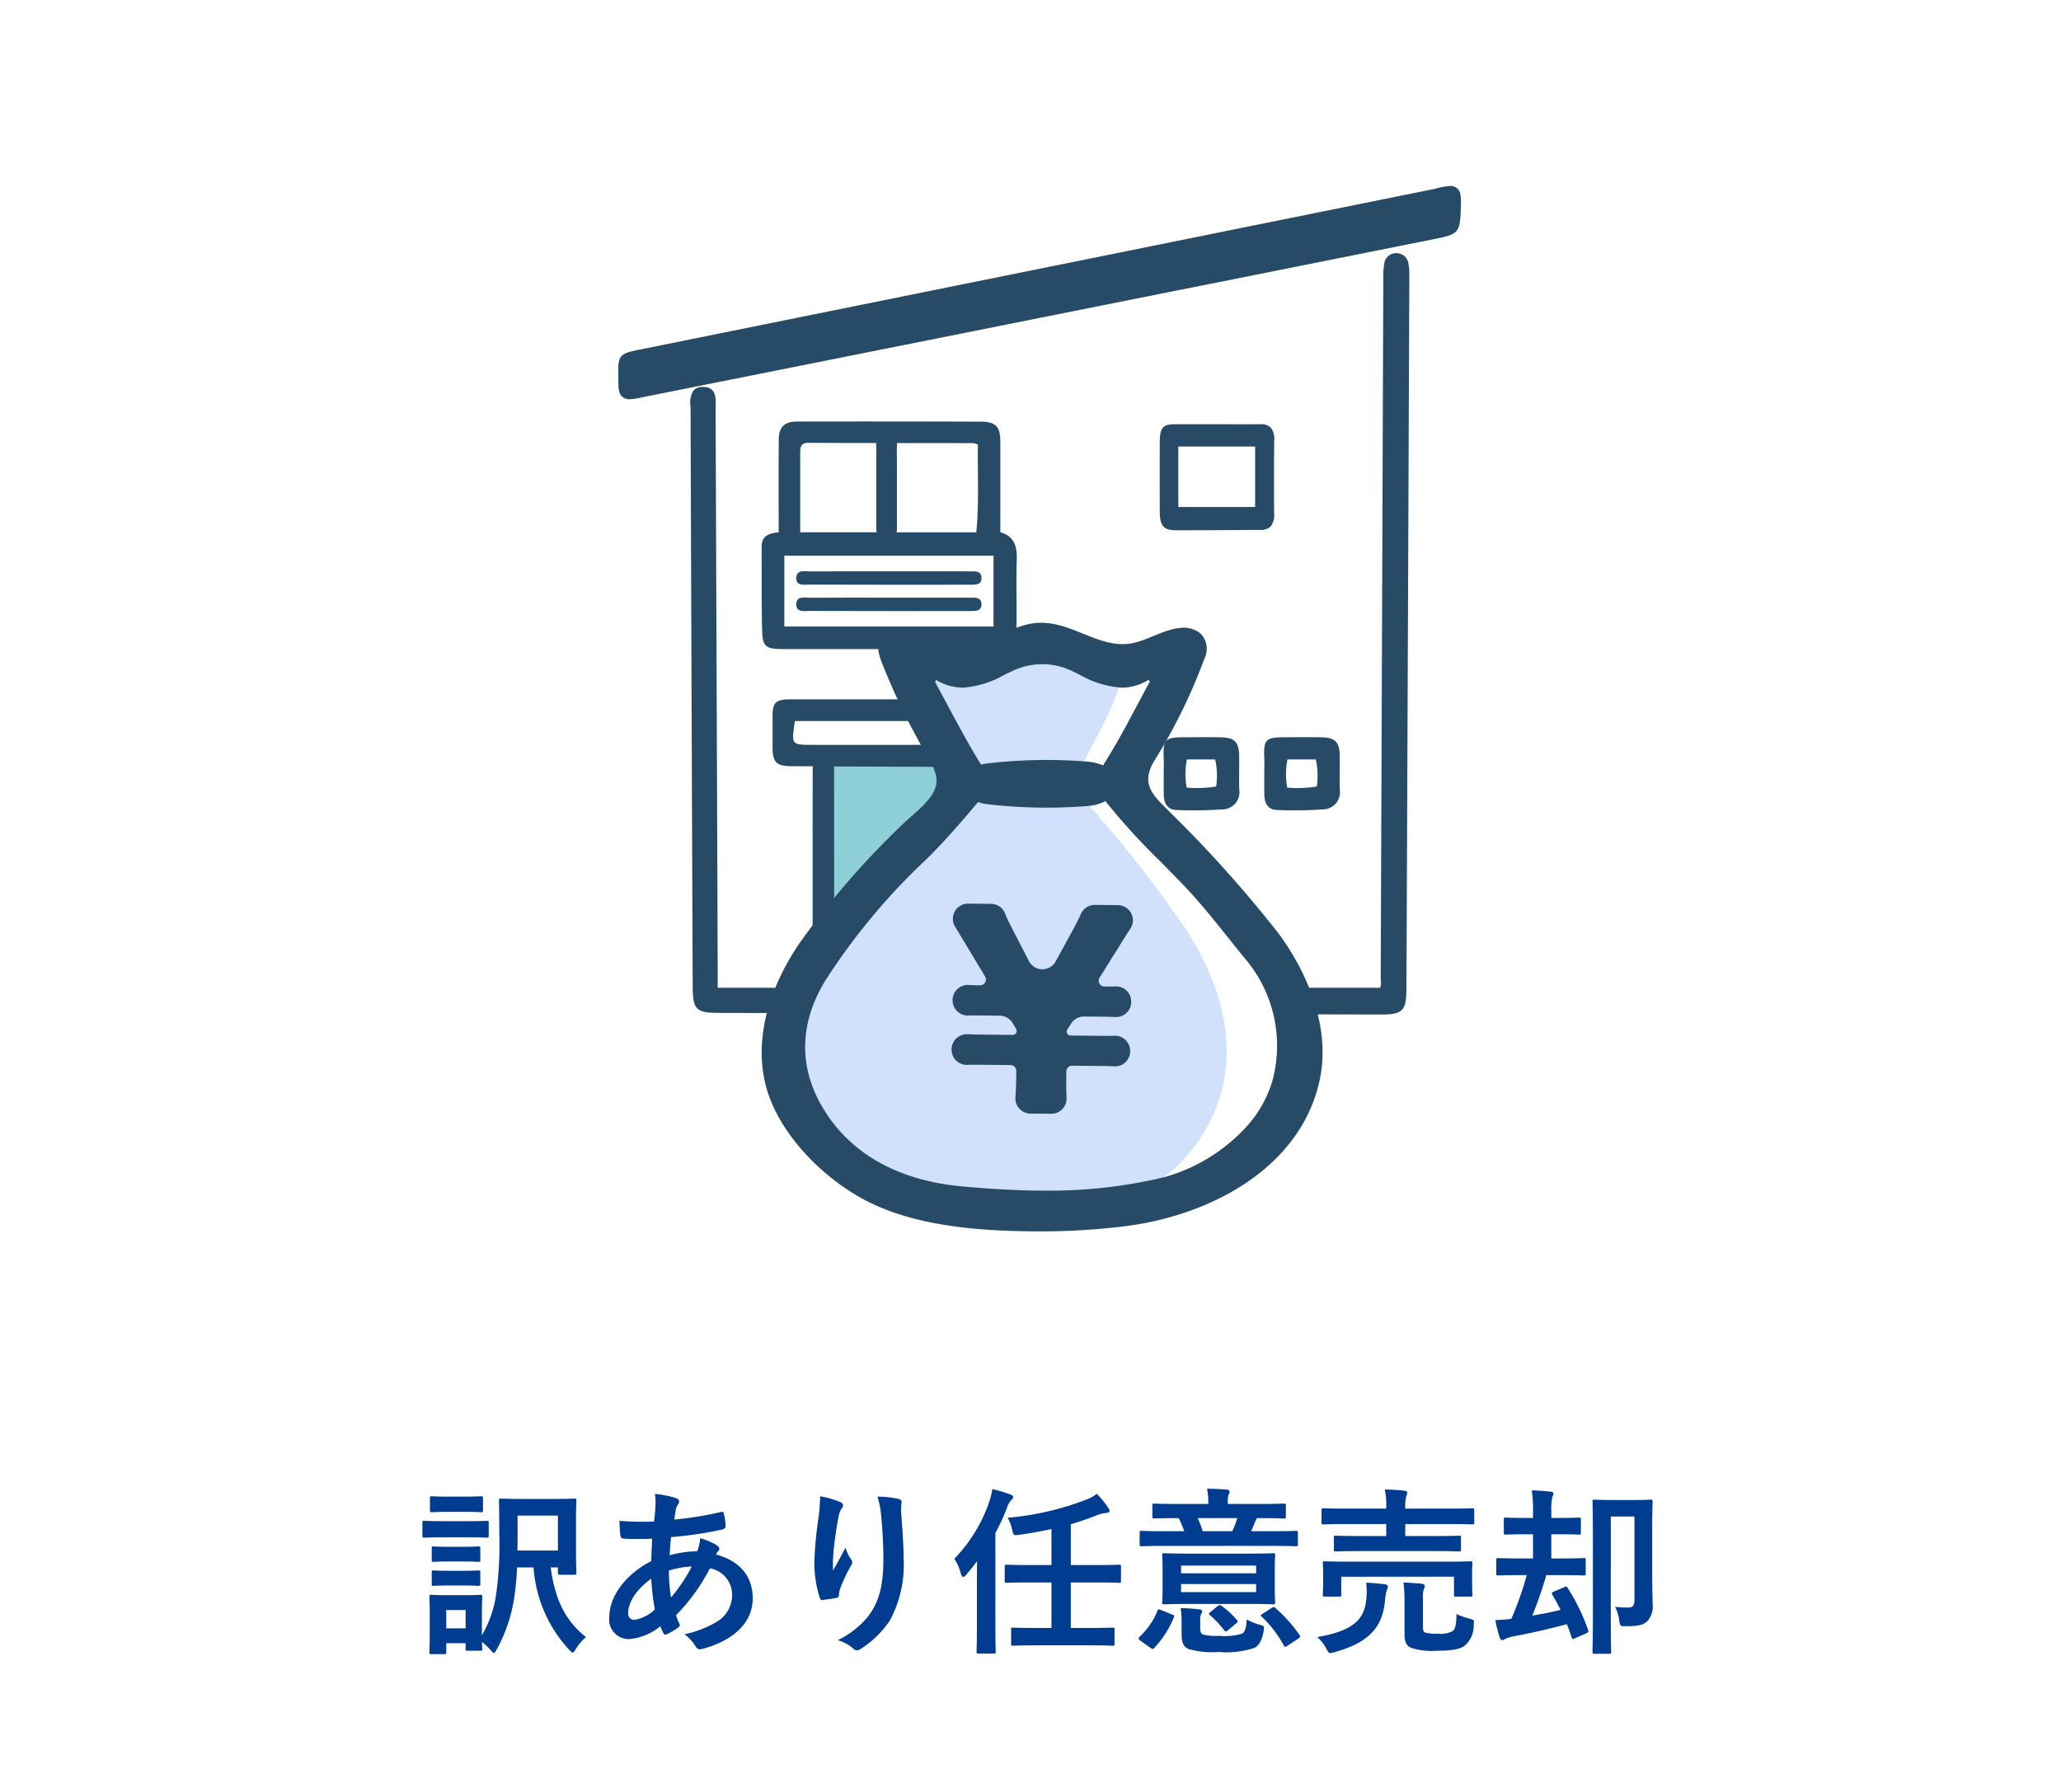 <svg xmlns="http://www.w3.org/2000/svg" xmlns:xlink="http://www.w3.org/1999/xlink" width="230" height="200" viewBox="0 0 230 200">
  <defs>
    <clipPath id="clip-path">
      <rect id="長方形_142" data-name="長方形 142" width="94.035" height="92.472" fill="none"/>
    </clipPath>
    <clipPath id="clip-path-2">
      <rect id="長方形_143" data-name="長方形 143" width="62.588" height="67.929" fill="none"/>
    </clipPath>
  </defs>
  <g id="case-ph04" transform="translate(-972 -3974)">
    <rect id="長方形_162" data-name="長方形 162" width="230" height="200" transform="translate(972 3974)" fill="#fff"/>
    <path id="パス_1037" data-name="パス 1037" d="M-53.74-8.06v.6c0,.2.02.22.24.22h1.6c.2,0,.22-.02.22-.22,0-.12-.04-.62-.04-2.56v-3.46c0-1.34.04-1.9.04-2.02,0-.22-.02-.24-.22-.24-.14,0-.72.04-2.38.04h-3.44c-1.66,0-2.24-.04-2.36-.04-.22,0-.24.02-.24.24,0,.12.04,1.24.04,3.66a41.227,41.227,0,0,1-.32,6.56,12.771,12.771,0,0,1-1.62,4.8V-3.24c0-.94.04-1.42.04-1.54,0-.2-.02-.22-.22-.22-.14,0-.54.04-1.84.04h-1.78c-1.28,0-1.7-.04-1.82-.04-.22,0-.24.02-.24.22,0,.14.04.62.04,1.88v1.28c0,2.42-.04,2.88-.04,3.02,0,.2.02.22.24.22h1.42c.2,0,.22-.02.22-.22V.4h2.16v.62c0,.2.02.22.22.22h1.42c.2,0,.22-.02.22-.22,0-.06-.02-.24-.04-.76a5.468,5.468,0,0,1,.94.88c.2.22.3.34.4.34s.18-.14.32-.4a17.266,17.266,0,0,0,1.94-5.74,30.351,30.351,0,0,0,.32-3.4h1.84a15.063,15.063,0,0,0,3.98,9.2c.2.2.3.3.4.3s.18-.14.36-.42A5,5,0,0,1-50.6-.28c-2.38-1.84-3.52-4.42-3.94-7.78Zm0-5.78v3.9h-4.52c.02-.5.02-1.02.02-1.6v-2.3ZM-64.04-3.3v2.04H-66.2V-3.3Zm-2.48-9.92c-1.52,0-2.02-.04-2.12-.04-.2,0-.22.02-.22.22v1.42c0,.22.02.24.22.24.1,0,.6-.04,2.12-.04h2.7c1.52,0,2.02.04,2.14.04.2,0,.22-.02.22-.24v-1.42c0-.2-.02-.22-.22-.22-.12,0-.62.04-2.14.04Zm.54-2.74c-1.3,0-1.7-.04-1.82-.04-.2,0-.22.02-.22.22v1.34c0,.2.02.22.22.22.12,0,.52-.04,1.82-.04h1.84c1.3,0,1.68.04,1.8.04.22,0,.24-.02.24-.22v-1.34c0-.2-.02-.22-.24-.22-.12,0-.5.04-1.8.04Zm.08,8.28c-1.22,0-1.58-.04-1.7-.04-.2,0-.22.02-.22.22v1.3c0,.18.02.2.22.2.12,0,.48-.04,1.7-.04h1.58c1.22,0,1.58.04,1.68.04.22,0,.24-.02.24-.2V-7.5c0-.2-.02-.22-.24-.22-.1,0-.46.04-1.68.04Zm0-2.68c-1.22,0-1.58-.04-1.7-.04-.2,0-.22.02-.22.22V-8.9c0,.2.02.22.22.22.12,0,.48-.04,1.7-.04h1.58c1.22,0,1.58.04,1.68.04.22,0,.24-.02.24-.22v-1.28c0-.2-.02-.22-.24-.22-.1,0-.46.04-1.68.04Zm22.98-5.9a4.7,4.7,0,0,1,.08.9c0,.56-.08,1.46-.16,2.18a30.5,30.5,0,0,1-3.88-.08c.04.56.04,1.08.1,1.52.02.34.14.44.36.46a7.954,7.954,0,0,0,1.14.04c.34,0,.88.02,2.06-.02-.04.76-.08,1.64-.1,2.5C-45.78-7.54-48-5.1-48-2.54A2.179,2.179,0,0,0-45.78-.06,6.292,6.292,0,0,0-42.3-1.5a3.986,3.986,0,0,0,.34.78c.12.2.2.2.4.1a6.362,6.362,0,0,0,1.2-.7c.2-.14.28-.24.16-.5a6.032,6.032,0,0,1-.36-.9,21.154,21.154,0,0,0,3.78-5.24,2.986,2.986,0,0,1,2.48,2.9,3.442,3.442,0,0,1-1.6,3A11.515,11.515,0,0,1-39.62-.6,5.085,5.085,0,0,1-38.44.64c.22.44.44.5.88.38C-34.38.16-32-1.72-32-4.62c0-2.5-1.52-4.2-4.1-4.88a1.729,1.729,0,0,1,.26-.4.346.346,0,0,0,.12-.24c0-.12-.12-.28-.36-.44a8.05,8.05,0,0,0-1.78-.74,4.908,4.908,0,0,1-.34,1.46,12.007,12.007,0,0,0-3.06.44c.02-.7.06-1.18.14-2.02a42.434,42.434,0,0,0,5.68-.84c.22-.04.42-.14.42-.4a6.2,6.2,0,0,0-.2-1.36c-.04-.18-.1-.26-.34-.2a38.449,38.449,0,0,1-5.2.84c.06-.34.1-.64.16-1a1.546,1.546,0,0,1,.28-.72.441.441,0,0,0,.1-.32q0-.24-.36-.36A10.955,10.955,0,0,0-42.92-16.26Zm1.8,11.56a21.417,21.417,0,0,1-.24-3,9.386,9.386,0,0,1,2.56-.46A18.354,18.354,0,0,1-41.12-4.7Zm-2.2-2.1a25.933,25.933,0,0,0,.4,3.44A4.287,4.287,0,0,1-45.24-2.2a.682.682,0,0,1-.66-.76C-45.9-4.26-44.86-5.7-43.32-6.8ZM-24.48-16a18.506,18.506,0,0,1-.16,2.28,42.274,42.274,0,0,0-.48,4.98,12.8,12.8,0,0,0,.6,4.06c.04.14.14.28.28.26.5-.06,1.36-.18,1.6-.24a.281.281,0,0,0,.26-.32,2.5,2.5,0,0,1,.1-.6A16.374,16.374,0,0,1-21.1-8.14a.942.942,0,0,0,.2-.5.46.46,0,0,0-.12-.32,4.146,4.146,0,0,1-.62-1.3c-.54,1.02-.96,1.78-1.4,2.56a20.2,20.2,0,0,1,.06-2.2c.12-1.04.28-2.46.56-3.82a2.308,2.308,0,0,1,.36-.94.458.458,0,0,0,.14-.32c0-.18-.12-.3-.38-.4A10.481,10.481,0,0,0-24.48-16Zm6.4.04a9.582,9.582,0,0,1,.42,2.18c.14,1.28.24,3.36.24,4.78,0,3.16-.52,4.8-1.68,6.38A9.9,9.9,0,0,1-22.5.06a4.641,4.641,0,0,1,1.7.92.58.58,0,0,0,.42.22.693.693,0,0,0,.4-.14,11.021,11.021,0,0,0,3.3-3.22A13.138,13.138,0,0,0-15.16-9.1c0-1.44-.14-3.26-.28-5.16a7.081,7.081,0,0,1,.04-.92c.04-.34,0-.44-.4-.54A11.549,11.549,0,0,0-18.08-15.96ZM5.46.64c1.92,0,2.58.04,2.7.04.2,0,.22-.02.22-.22V-1.12c0-.2-.02-.22-.22-.22-.12,0-.78.04-2.7.04H3.5V-6.38H6.14c1.96,0,2.62.04,2.74.04.2,0,.22-.02.22-.22V-8.12c0-.22-.02-.24-.22-.24-.12,0-.78.04-2.74.04H3.5v-4.56c.96-.28,1.88-.6,2.8-.96a4.022,4.022,0,0,1,1.14-.3c.26-.02.38-.1.38-.22a.6.6,0,0,0-.16-.36A10.251,10.251,0,0,0,6.4-16.28a4.342,4.342,0,0,1-1.24.68,31.82,31.82,0,0,1-8.72,2,4.458,4.458,0,0,1,.52,1.34c.14.64.18.64.78.56,1.3-.18,2.48-.4,3.6-.64v4.02H-.92c-1.96,0-2.62-.04-2.74-.04-.2,0-.22.02-.22.24v1.56c0,.2.02.22.22.22.12,0,.78-.04,2.74-.04H1.34V-1.3H-.26c-1.92,0-2.58-.04-2.7-.04-.2,0-.2.02-.2.22V.46c0,.2,0,.22.2.22.12,0,.78-.04,2.7-.04ZM-6.98-1.7c0,1.96-.04,2.92-.04,3.04,0,.2.02.22.22.22h1.68c.22,0,.24-.02.24-.22,0-.1-.04-1.08-.04-3.04V-11.9a24.57,24.57,0,0,0,1.28-2.76,2.223,2.223,0,0,1,.48-.9c.16-.14.22-.2.22-.36,0-.14-.12-.2-.32-.28a14.868,14.868,0,0,0-2-.6,6.809,6.809,0,0,1-.34,1.4A17.094,17.094,0,0,1-9.5-9.02a5.072,5.072,0,0,1,.7,1.56c.08.32.18.46.3.46.1,0,.22-.1.36-.28.38-.44.78-.94,1.18-1.48-.02.86-.02,1.74-.02,2.46ZM16.68-9.6c-1.94,0-2.62-.04-2.76-.04-.2,0-.22.02-.22.22,0,.14.04.56.04,1.6v2.06c0,1.04-.04,1.46-.04,1.6,0,.2.02.22.22.22.14,0,.82-.04,2.76-.04h6.64c1.94,0,2.62.04,2.76.04.2,0,.22-.02.22-.22,0-.12-.04-.56-.04-1.6V-7.82c0-1.04.04-1.48.04-1.6,0-.2-.02-.22-.22-.22-.14,0-.82.04-2.76.04Zm7.5,4.3H15.8v-.9h8.38Zm0-2.96v.86H15.8v-.86Zm1.92-2.2c1.78,0,2.38.04,2.5.04.22,0,.24-.02.24-.22v-1.28c0-.2-.02-.22-.24-.22-.12,0-.72.04-2.5.04H23.62c.2-.4.36-.86.48-1.12a1.83,1.83,0,0,1,.18-.34h.26c1.96,0,2.62.04,2.74.04.2,0,.22-.02.22-.24v-1.2c0-.2-.02-.22-.22-.22-.12,0-.78.04-2.72.04H21.02v-.14a2.745,2.745,0,0,1,.08-.88.935.935,0,0,0,.12-.38c0-.1-.12-.18-.3-.2-.7-.06-1.5-.1-2.22-.1a7.164,7.164,0,0,1,.14,1.56v.14H15.56c-1.94,0-2.6-.04-2.72-.04-.22,0-.24.02-.24.22v1.2c0,.22.02.24.24.24.12,0,.78-.04,2.7-.04a13.314,13.314,0,0,1,.62,1.46H13.9c-1.78,0-2.38-.04-2.5-.04-.2,0-.22.02-.22.22v1.28c0,.2.02.22.22.22.12,0,.72-.04,2.5-.04Zm-4.02-3.1a11.331,11.331,0,0,1-.56,1.46h-3.3a11.816,11.816,0,0,0-.56-1.46ZM17.94-2.06a1.667,1.667,0,0,1,.12-.84.487.487,0,0,0,.1-.3c0-.08-.1-.14-.36-.18-.6-.08-1.38-.12-2.04-.14a11.388,11.388,0,0,1,.1,1.66V-.6c0,1.08.3,1.4.74,1.64a9.908,9.908,0,0,0,3.42.34A9.959,9.959,0,0,0,24,.92c.5-.26.84-.84,1.02-1.9.06-.54.06-.54-.44-.68a5.834,5.834,0,0,1-1.46-.6c-.02.86-.18,1.44-.52,1.6a6.8,6.8,0,0,1-2.52.24,6.778,6.778,0,0,1-1.82-.14c-.24-.1-.32-.32-.32-.74Zm6.96-.82c-.24.16-.26.16-.1.32A12.624,12.624,0,0,1,27.26.64c.06.1.1.16.16.16a.555.555,0,0,0,.26-.12l1.24-.82c.2-.14.22-.2.1-.38a16.307,16.307,0,0,0-2.68-3c-.16-.14-.2-.16-.42-.02ZM12.4.92a.44.44,0,0,0,.24.12.242.242,0,0,0,.18-.12A11.375,11.375,0,0,0,15-2.48c.08-.2.04-.24-.2-.32l-1.22-.5c-.26-.1-.3-.14-.4.06A8.235,8.235,0,0,1,11.16-.3c-.14.16-.14.24.1.42Zm6.68-4c-.22.18-.22.18-.06.34A11.4,11.4,0,0,1,20.6-1.06c.08.1.12.14.2.14a.469.469,0,0,0,.26-.14l.9-.76c.2-.16.2-.2.08-.36a8.884,8.884,0,0,0-1.72-1.58c-.18-.12-.24-.12-.46.04Zm24.98-6.8c1.96,0,2.64.04,2.74.04.22,0,.24-.02.24-.22v-1.32c0-.2-.02-.22-.24-.22-.1,0-.78.04-2.74.04H40.82V-12.9H45.7c1.84,0,2.48.04,2.6.04.2,0,.22-.02.22-.24v-1.36c0-.18-.02-.2-.22-.2-.12,0-.76.04-2.6.04H40.82v-.04a4.5,4.5,0,0,1,.12-1.36,1.068,1.068,0,0,0,.1-.4c0-.08-.12-.18-.3-.2-.68-.08-1.44-.12-2.2-.14a8.752,8.752,0,0,1,.16,2.1v.04H34.3c-1.84,0-2.46-.04-2.58-.04-.22,0-.24.02-.24.2v1.36c0,.22.02.24.24.24.12,0,.74-.04,2.58-.04h4.4v1.34H35.82c-1.94,0-2.64-.04-2.76-.04-.18,0-.2.02-.2.22v1.32c0,.2.02.22.2.22.12,0,.82-.04,2.76-.04ZM34.52-8.7c-1.86,0-2.54-.04-2.66-.04-.22,0-.24.02-.24.2,0,.14.04.44.04,1v.6c0,1.52-.04,1.78-.04,1.92,0,.2.02.22.24.22h1.6c.2,0,.22-.02.22-.22v-2H46.26v2c0,.2.02.22.22.22H48.1c.2,0,.22-.02.22-.22,0-.12-.04-.4-.04-1.92v-.72c0-.44.04-.76.04-.88,0-.18-.02-.2-.22-.2-.14,0-.8.04-2.68.04ZM42.8-4.62a2.859,2.859,0,0,1,.08-.98A.788.788,0,0,0,43-6c0-.1-.12-.2-.38-.24-.64-.06-1.26-.1-2-.14a16.332,16.332,0,0,1,.12,2.06V-.5c0,.92.36,1.26.74,1.42a7.459,7.459,0,0,0,2.82.32c1.8,0,2.68-.18,3.2-.6a2.968,2.968,0,0,0,.96-2.32c.06-.52.04-.52-.48-.66a7.167,7.167,0,0,1-1.44-.52c-.02,1.1-.1,1.64-.42,1.9a2.755,2.755,0,0,1-1.62.3,4.915,4.915,0,0,1-1.42-.12c-.22-.08-.28-.18-.28-.64ZM31-.28a4.463,4.463,0,0,1,1.02,1.3c.2.36.26.48.44.48a2.14,2.14,0,0,0,.46-.1C37,.28,38.3-1.58,38.56-4.36a5.723,5.723,0,0,1,.2-1.16,1.021,1.021,0,0,0,.12-.4c0-.14-.12-.22-.34-.26-.66-.08-1.36-.14-2.08-.18a7.347,7.347,0,0,1,.02,1.76C36.3-2.3,35.1-1,31-.28ZM54.38-7.2a35.62,35.62,0,0,1-1.72,4.88,17.441,17.441,0,0,1-1.78.14,13.754,13.754,0,0,0,.48,1.94c.08.2.16.3.28.3a.583.583,0,0,0,.3-.12,3.331,3.331,0,0,1,.84-.28c2.14-.4,3.86-.8,6.08-1.38.2.48.36.98.52,1.46.08.22.12.22.4.1L61.02-.7c.26-.12.26-.22.2-.4a22.545,22.545,0,0,0-2.28-4.68c-.12-.18-.16-.18-.36-.08l-1.18.5c-.22.1-.28.16-.16.36.32.54.64,1.12.92,1.68-1.06.26-2.06.46-3.16.64A45.164,45.164,0,0,0,56.56-7.2h1.66c1.8,0,2.42.04,2.52.04.2,0,.22-.02.22-.22v-1.5c0-.2-.02-.22-.22-.22-.1,0-.72.04-2.52.04h-1.1v-2.7h.72c1.66,0,2.22.04,2.36.04.2,0,.22-.02.22-.24V-13.4c0-.2-.02-.22-.22-.22-.14,0-.7.04-2.36.04h-.72v-.8a6.015,6.015,0,0,1,.12-1.54,1.524,1.524,0,0,0,.12-.4c0-.1-.14-.18-.32-.2-.68-.06-1.36-.12-2.1-.14a13.387,13.387,0,0,1,.14,2.3v.78H54.4c-1.68,0-2.22-.04-2.36-.04-.2,0-.22.02-.22.22v1.44c0,.22.02.24.22.24.14,0,.68-.04,2.36-.04h.68v2.7H53.76c-1.82,0-2.44-.04-2.56-.04-.2,0-.22.02-.22.22v1.5c0,.2.02.22.22.22.12,0,.74-.04,2.56-.04Zm14-4.96c0-2.04.04-3.1.04-3.22,0-.22-.02-.24-.22-.24-.14,0-.6.04-1.98.04h-2.3c-1.4,0-1.86-.04-1.98-.04-.2,0-.22.02-.22.24,0,.12.04,1.44.04,4.1v8.6c0,2.62-.04,3.92-.04,4.06,0,.18.02.2.22.2h1.64c.2,0,.22-.02.22-.2,0-.12-.04-1.28-.04-3.6V-13.74H66.4v9.28c0,.72-.22.88-.74.88a11.267,11.267,0,0,1-1.42-.08,4.57,4.57,0,0,1,.46,1.52c.1.66.1.64.72.64,1.54,0,2.04-.16,2.48-.64a2.465,2.465,0,0,0,.52-1.9c0-.64-.04-1.48-.04-3.42Z" transform="translate(1088 4157)" fill="#003c8f"/>
    <g id="グループ_118" data-name="グループ 118" transform="translate(0 7.438)">
      <g id="グループ_95" data-name="グループ 95" transform="translate(1041 3987.319)">
        <path id="パス_905" data-name="パス 905" d="M21.2,25.124l.869,71.428H98.645V9.983Z" transform="translate(-12.125 -5.709)" fill="#fff"/>
        <path id="パス_906" data-name="パス 906" d="M52.85,148.26V175.4h13.1V148Z" transform="translate(-30.221 -84.631)" fill="#8fcfd7"/>
        <g id="グループ_94" data-name="グループ 94">
          <g id="グループ_93" data-name="グループ 93" clip-path="url(#clip-path)">
            <path id="パス_907" data-name="パス 907" d="M97.574,17.515H97.5a1.318,1.318,0,0,0-1.28,1.149,10.148,10.148,0,0,0-.108,1.743L96,51.573q-.087,23.374-.177,46.747c0,.117.006.237.014.356a1.683,1.683,0,0,1-.082.832H50.2c.005-.193,0-.389-.01-.577-.006-.141-.012-.278-.011-.407.018-7.892.012-15.712.006-23.275,0-.127,0-.261-.007-.4l2.722.009h.016a1.7,1.7,0,0,0,1.907-1.913c.009-1.123.018-2.247.011-3.371-.011-1.774-.506-2.261-2.3-2.264q-2.351,0-4.7,0l-6.578,0-.119,0H34.768q-2.326,0-4.651,0c-.922,0-1.483.063-1.8.385s-.368.855-.361,1.741c0,.621,0,1.242,0,1.863,0,.453,0,.906,0,1.359,0,1.676.435,2.112,2.095,2.119l2.4.008c-.012.2-.017.4-.017.574q-.011,4.5-.006,9v2.569q0,1.59,0,3.178c0,2.749-.006,5.591.016,8.387,0,.14-.006.29-.013.445-.009.185-.016.377-.012.566H21.832s0-1.295,0-1.629L21.8,88.015q-.1-26.55-.2-53.1c0-.116,0-.237.006-.361.023-.873.054-2.069-1.346-2.108h-.073a1.359,1.359,0,0,0-1.019.361,2.4,2.4,0,0,0-.372,1.761c0,.124.008.246.009.363q.108,32.21.239,64.42c.01,2.593.364,2.953,2.911,2.959q36.973.094,73.946.18h.051c2.3,0,2.733-.449,2.742-2.825q.169-39.882.323-79.764a5.457,5.457,0,0,0-.1-1.225,1.334,1.334,0,0,0-1.34-1.159M30.41,72.087c-.264-.307-.166-1,.04-2.351H52.383A8.106,8.106,0,0,1,52.4,72.2a2.028,2.028,0,0,1-.971.21c-.125,0-.248-.006-.37-.012s-.244-.012-.365-.012h-.007q-5.186.009-10.371.008H32.653c-1.278,0-1.983,0-2.243-.3m4.416,26.844c-.006-.141-.012-.278-.012-.407.018-7.891.012-15.711.007-23.275,0-.142,0-.294-.009-.448q3.634.012,7.269.024l5.724.018c-.009.187-.014.367-.015.524q-.012,4.68-.005,9.36v2.2q0,1.59,0,3.179c0,2.748-.006,5.59.016,8.386,0,.14-.006.29-.013.445-.009.185-.016.377-.012.566H34.836c.005-.193,0-.389-.01-.577" transform="translate(-10.741 -10.016)" fill="#274b66"/>
            <path id="パス_908" data-name="パス 908" d="M93.669.32A1.131,1.131,0,0,0,92.822,0a7.723,7.723,0,0,0-1.594.292c-.121.03-.243.055-.366.08L71.005,4.386Q36.929,11.275,2.853,18.169l-.459.092C.27,18.683-.034,18.869,0,20.791c0,.229.009.492.008.8,0,.955.013,1.514.39,1.893a1.16,1.16,0,0,0,.867.316,6.645,6.645,0,0,0,1.189-.17L91.287,5.881c2.45-.489,2.654-.735,2.73-3.291.037-1.274.054-1.856-.348-2.27" transform="translate(0 0)" fill="#274b66"/>
            <path id="パス_909" data-name="パス 909" d="M153.476,62.46a1.537,1.537,0,0,0-1.141-.364h-.056c-.619.01-1.238.013-1.857.013l-2.667-.006h-2.991q-.977,0-1.955,0c-1.24.006-1.681.294-1.691,1.9-.016,2.676-.011,5.357,0,7.874,0,1.553.435,2.053,1.773,2.059q.705,0,1.409,0c1.62,0,3.241-.012,4.86-.023q1.6-.012,3.192-.02a1.516,1.516,0,0,0,1.121-.365,1.936,1.936,0,0,0,.405-1.4c-.018-3.156-.015-5.767.01-8.219a2.028,2.028,0,0,0-.41-1.463m-1.719,8.895h-8.574V64.59h8.574Z" transform="translate(-80.691 -35.509)" fill="#274b66"/>
            <path id="パス_910" data-name="パス 910" d="M124.336,145.717c-.031-1.491-.513-1.982-1.985-2.014-1.361-.03-2.724-.012-4.086-.009-2.223.005-2.439.231-2.345,2.393.019.438,0,.878,0,1.317,0,.923-.014,1.845.006,2.767.019.9.427,1.605,1.367,1.638a46.3,46.3,0,0,0,5.131-.061,1.919,1.919,0,0,0,1.923-2.209c-.044-1.273.012-2.548-.015-3.822m-2.558,3.475a13.046,13.046,0,0,1-3.294.122,8.343,8.343,0,0,1,.027-3.14h3.156a8.363,8.363,0,0,1,.111,3.018" transform="translate(-66.278 -82.166)" fill="#274b66"/>
            <path id="パス_911" data-name="パス 911" d="M142.145,150.171c.019.9.427,1.605,1.368,1.638a46.292,46.292,0,0,0,5.131-.061,1.919,1.919,0,0,0,1.923-2.209c-.044-1.272.012-2.548-.015-3.822-.031-1.491-.513-1.982-1.985-2.014-1.362-.03-2.724-.012-4.086-.009-2.223.005-2.439.231-2.344,2.392.019.438,0,.879,0,1.318,0,.923-.014,1.845.005,2.767m2.581-4h3.157a8.363,8.363,0,0,1,.11,3.018,13.045,13.045,0,0,1-3.294.122,8.36,8.36,0,0,1,.027-3.14" transform="translate(-81.269 -82.165)" fill="#274b66"/>
            <path id="パス_912" data-name="パス 912" d="M176.766,145.717c-.031-1.491-.513-1.982-1.985-2.014-1.361-.03-2.723-.012-4.085-.009-2.223.005-2.439.231-2.345,2.393.019.438,0,.878,0,1.317,0,.923-.014,1.845.006,2.767.019.9.427,1.605,1.367,1.638a46.294,46.294,0,0,0,5.131-.061,1.919,1.919,0,0,0,1.923-2.209c-.044-1.273.012-2.548-.015-3.822m-2.558,3.475a13.049,13.049,0,0,1-3.294.122,8.351,8.351,0,0,1,.027-3.14H174.1a8.363,8.363,0,0,1,.111,3.018" transform="translate(-96.26 -82.166)" fill="#274b66"/>
            <path id="パス_913" data-name="パス 913" d="M65.72,100.431q-4.461,0-8.922,0c-2.94,0-5.88-.012-8.82.011-.63,0-1.595-.259-1.586.76.009.929.933.709,1.538.711q8.922.024,17.845.012c.594,0,1.311.039,1.285-.776s-.761-.716-1.34-.717" transform="translate(-26.529 -57.421)" fill="#274b66"/>
            <path id="パス_914" data-name="パス 914" d="M65.72,107.294q-4.461,0-8.922,0c-2.94,0-5.88-.012-8.82.01-.63,0-1.595-.259-1.586.76.009.93.933.709,1.538.711q8.922.024,17.845.012c.594,0,1.311.039,1.285-.776s-.761-.716-1.34-.717" transform="translate(-26.529 -61.346)" fill="#274b66"/>
            <path id="パス_915" data-name="パス 915" d="M37.348,75.334c.017,3.083-.011,6.167.055,9.249.041,1.924.38,2.194,2.292,2.2q11.7.005,23.39,0c2.161,0,2.693-.52,2.713-2.739.023-2.422-.05-4.847.027-7.267.047-1.482-.3-2.608-1.836-3.029,0-3.418.007-6.761,0-10.1,0-1.7-.5-2.242-2.194-2.248q-10.241-.036-20.482-.013c-1.411,0-2.035.6-2.048,2-.031,3.427-.01,6.854-.01,10.362-1.15.108-1.911.456-1.9,1.589M61.486,63.964c-.054,3.21.151,6.448-.18,9.786H52.4a1.254,1.254,0,0,0,.051-.423v-.072c0-1.375,0-5.667,0-5.667,0-1.052,0-2.14-.012-3.211a.905.905,0,0,1,.011-.117,1.208,1.208,0,0,0-.016-.471q4.27,0,8.54.008a2.362,2.362,0,0,1,.517.167m-18.9-.2q3.787.018,7.575.019a1.218,1.218,0,0,0-.021.464,1,1,0,0,1,.008.109c-.012,2.2-.012,4.391-.012,6.586v2.374a1.326,1.326,0,0,0,.059.432H41.656c0-3.025.006-5.97,0-8.915,0-.655.115-1.073.937-1.07m-2.707,12.6H63.227v7.9H39.882Z" transform="translate(-21.357 -35.095)" fill="#274b66"/>
          </g>
        </g>
      </g>
      <g id="グループ_97" data-name="グループ 97" transform="translate(1057 4036.07)">
        <g id="グループ_96" data-name="グループ 96" clip-path="url(#clip-path-2)">
          <path id="パス_916" data-name="パス 916" d="M17.152,6.139l5.9,14.237S7.615,36.632,4.528,41.809s-2.815,5.506-1.18,10.109S5.89,61.549,15.789,64.893s17.074,2.89,23.613,2.345S53.57,63.515,56.93,59.791a15.734,15.734,0,0,0,4.359-11.715c-.363-3.542-.727-6.955-6.63-12.559S41.127,18.741,41.127,18.741l6.448-12.6s-1.362-1.292-4.632-.384S39.4,7.207,36.5,5.573s-5.627-2.13-8.127-.883-3.135,2.154-5.95,1.882A18.665,18.665,0,0,1,17.1,5.148Z" transform="translate(-0.817 -1.515)" fill="#fff"/>
          <path id="パス_917" data-name="パス 917" d="M50,37.268q-.427-.709-.879-1.4a133.963,133.963,0,0,0-9.216-11.933l-.817-.983a5.236,5.236,0,0,1-.665-6.442c1.53-2.907,3.313-6.208,4.006-9.434-2.682-1.073-6.2-1.191-9.077-1.7a11.058,11.058,0,0,0-2.558-.25c-2.024.117-3.834,1.222-5.852,1.424a16.477,16.477,0,0,1-6.688-.976c.822.269,1.872,5.055,2.142,5.82a35.025,35.025,0,0,1,1.975,6.98c.4,2.954-.785,4.772-2.712,6.856-2.721,2.944-5.421,5.909-7.994,8.984-3.278,3.919-6.086,8.1-6.44,13.34A16.96,16.96,0,0,0,10.019,60.8c3.211,3.133,8.525,5.071,12.765,6.209,9.817,2.635,22.257,1.612,28.262-7.728,4.575-7.116,3.1-15.137-1.041-22.013" transform="translate(-1.971 -1.944)" fill="#d1e1fb"/>
          <path id="パス_918" data-name="パス 918" d="M57.518,34.469A138.491,138.491,0,0,0,45.445,21.027l-.962-.983c-1.581-1.615-1.743-2.9-.6-4.747A61.459,61.459,0,0,0,49.4,4.018a2.45,2.45,0,0,0-.443-2.834A2.993,2.993,0,0,0,46.736.572C45,.728,43.39,1.768,41.716,2.2,38.028,3.165,34.928,0,31.2,0c-2.1,0-3.573.988-5.456,1.673a9.821,9.821,0,0,1-5.9.254c-1.829-.5-4.433-2.415-6.137-.742-1.024,1.007-.731,2.1-.31,3.226a74.647,74.647,0,0,0,4.565,9.563c.654,1.2,1.872,2.824,1.473,4.278-.454,1.66-2.552,3.1-3.7,4.241A91.934,91.934,0,0,0,4.148,35.865C1.1,40.407-.932,46.064.433,51.547,1.772,56.922,6.8,61.978,11.614,64.48c5.552,2.886,12.636,3.4,18.8,3.447a76.731,76.731,0,0,0,10.326-.6c9.274-1.2,19.478-6.446,21.553-16.4,1.2-5.753-1.357-11.919-4.77-16.465M19.344,6.611l.118-.23a5.846,5.846,0,0,0,3.009.862A10.881,10.881,0,0,0,27.1,5.8c.282-.136.565-.272.849-.4a7.656,7.656,0,0,1,6.737.011c.26.122.52.247.778.373a10.969,10.969,0,0,0,4.676,1.463A5.844,5.844,0,0,0,43.2,6.355l.115.214c-.474.866-.937,1.738-1.4,2.609-1.135,2.137-2.308,4.347-3.629,6.428-.069.109-.12.211-.179.316a5.507,5.507,0,0,0-1.8-.429,56.845,56.845,0,0,0-11.26.222,3.93,3.93,0,0,0-.572.121c-.033-.056-.056-.109-.091-.166-1.3-2.1-2.484-4.318-3.629-6.458-.464-.869-.929-1.738-1.4-2.6M56.944,51.3a13.244,13.244,0,0,1-2.971,5.081,19.5,19.5,0,0,1-9.126,5.52A54.912,54.912,0,0,1,31.6,63.379c-2.772,0-5.713-.151-9.256-.474C15,62.233,9.544,59.05,6.572,53.7,4.1,49.253,4.3,44.474,7.143,39.876A71.2,71.2,0,0,1,18.361,26.416c2.024-1.984,3.819-4.074,5.788-6.4l.014-.017a3.637,3.637,0,0,0,.876.234,56.856,56.856,0,0,0,11.26.223,5.285,5.285,0,0,0,2.082-.553c.051.071.093.14.149.213A74.085,74.085,0,0,0,44.5,26.65c1.024,1.035,2.082,2.1,3.088,3.184,1.6,1.716,3.075,3.565,4.5,5.353.6.753,1.2,1.506,1.815,2.252A14.984,14.984,0,0,1,56.944,51.3" transform="translate(0 0)" fill="#274b66"/>
          <path id="パス_919" data-name="パス 919" d="M53.618,54.12c.078-.127.267-.417.507-.782a1.693,1.693,0,0,0-1.394-2.625l-2.571-.026a1.7,1.7,0,0,0-1.571,1.041c-.2.469-.487,1.029-.948,1.883l-1.849,3.381a1.692,1.692,0,0,1-2.988-.036l-1.762-3.411c-.436-.844-.711-1.416-.912-1.921a1.68,1.68,0,0,0-1.549-1.052l-2.558-.026a1.693,1.693,0,0,0-1.451,2.59c.18.291.346.564.484.8l2.856,4.745a.646.646,0,0,1-.56.979h-.023c-.471,0-.878-.016-1.247-.037a1.7,1.7,0,0,0-1.8,1.671v.032a1.7,1.7,0,0,0,1.76,1.708c.355-.011.75-.011,1.256-.006l2.249.023a1.693,1.693,0,0,1,1.438.829l.39.659a.435.435,0,0,1,.061.227v0a.437.437,0,0,1-.441.432l-3.776-.038c-.466,0-.876-.016-1.248-.036a1.7,1.7,0,0,0-1.8,1.672v.037a1.694,1.694,0,0,0,1.759,1.708c.376-.012.786-.016,1.256-.011l3.567.036a.646.646,0,0,1,.639.652l-.006.561c-.009.887-.034,1.641-.087,2.391a1.686,1.686,0,0,0,1.663,1.81L45.294,74A1.694,1.694,0,0,0,47,72.221c-.031-.669-.039-1.41-.029-2.386l.006-.561a.646.646,0,0,1,.652-.639l3.454.035c.475,0,.871.017,1.239.039a1.687,1.687,0,0,0,1.782-1.672V67a1.7,1.7,0,0,0-1.771-1.708c-.363.014-.759.017-1.217.012l-3.664-.037a.436.436,0,0,1-.363-.672l.426-.667a1.694,1.694,0,0,1,1.443-.781l2.235.023c.459,0,.859.016,1.226.036a1.694,1.694,0,0,0,1.8-1.672v-.04a1.686,1.686,0,0,0-1.753-1.707c-.357.014-.75.018-1.235.013a.646.646,0,0,1-.541-.988Z" transform="translate(-12.979 -19.199)" fill="#274b66"/>
        </g>
      </g>
    </g>
  </g>
</svg>
